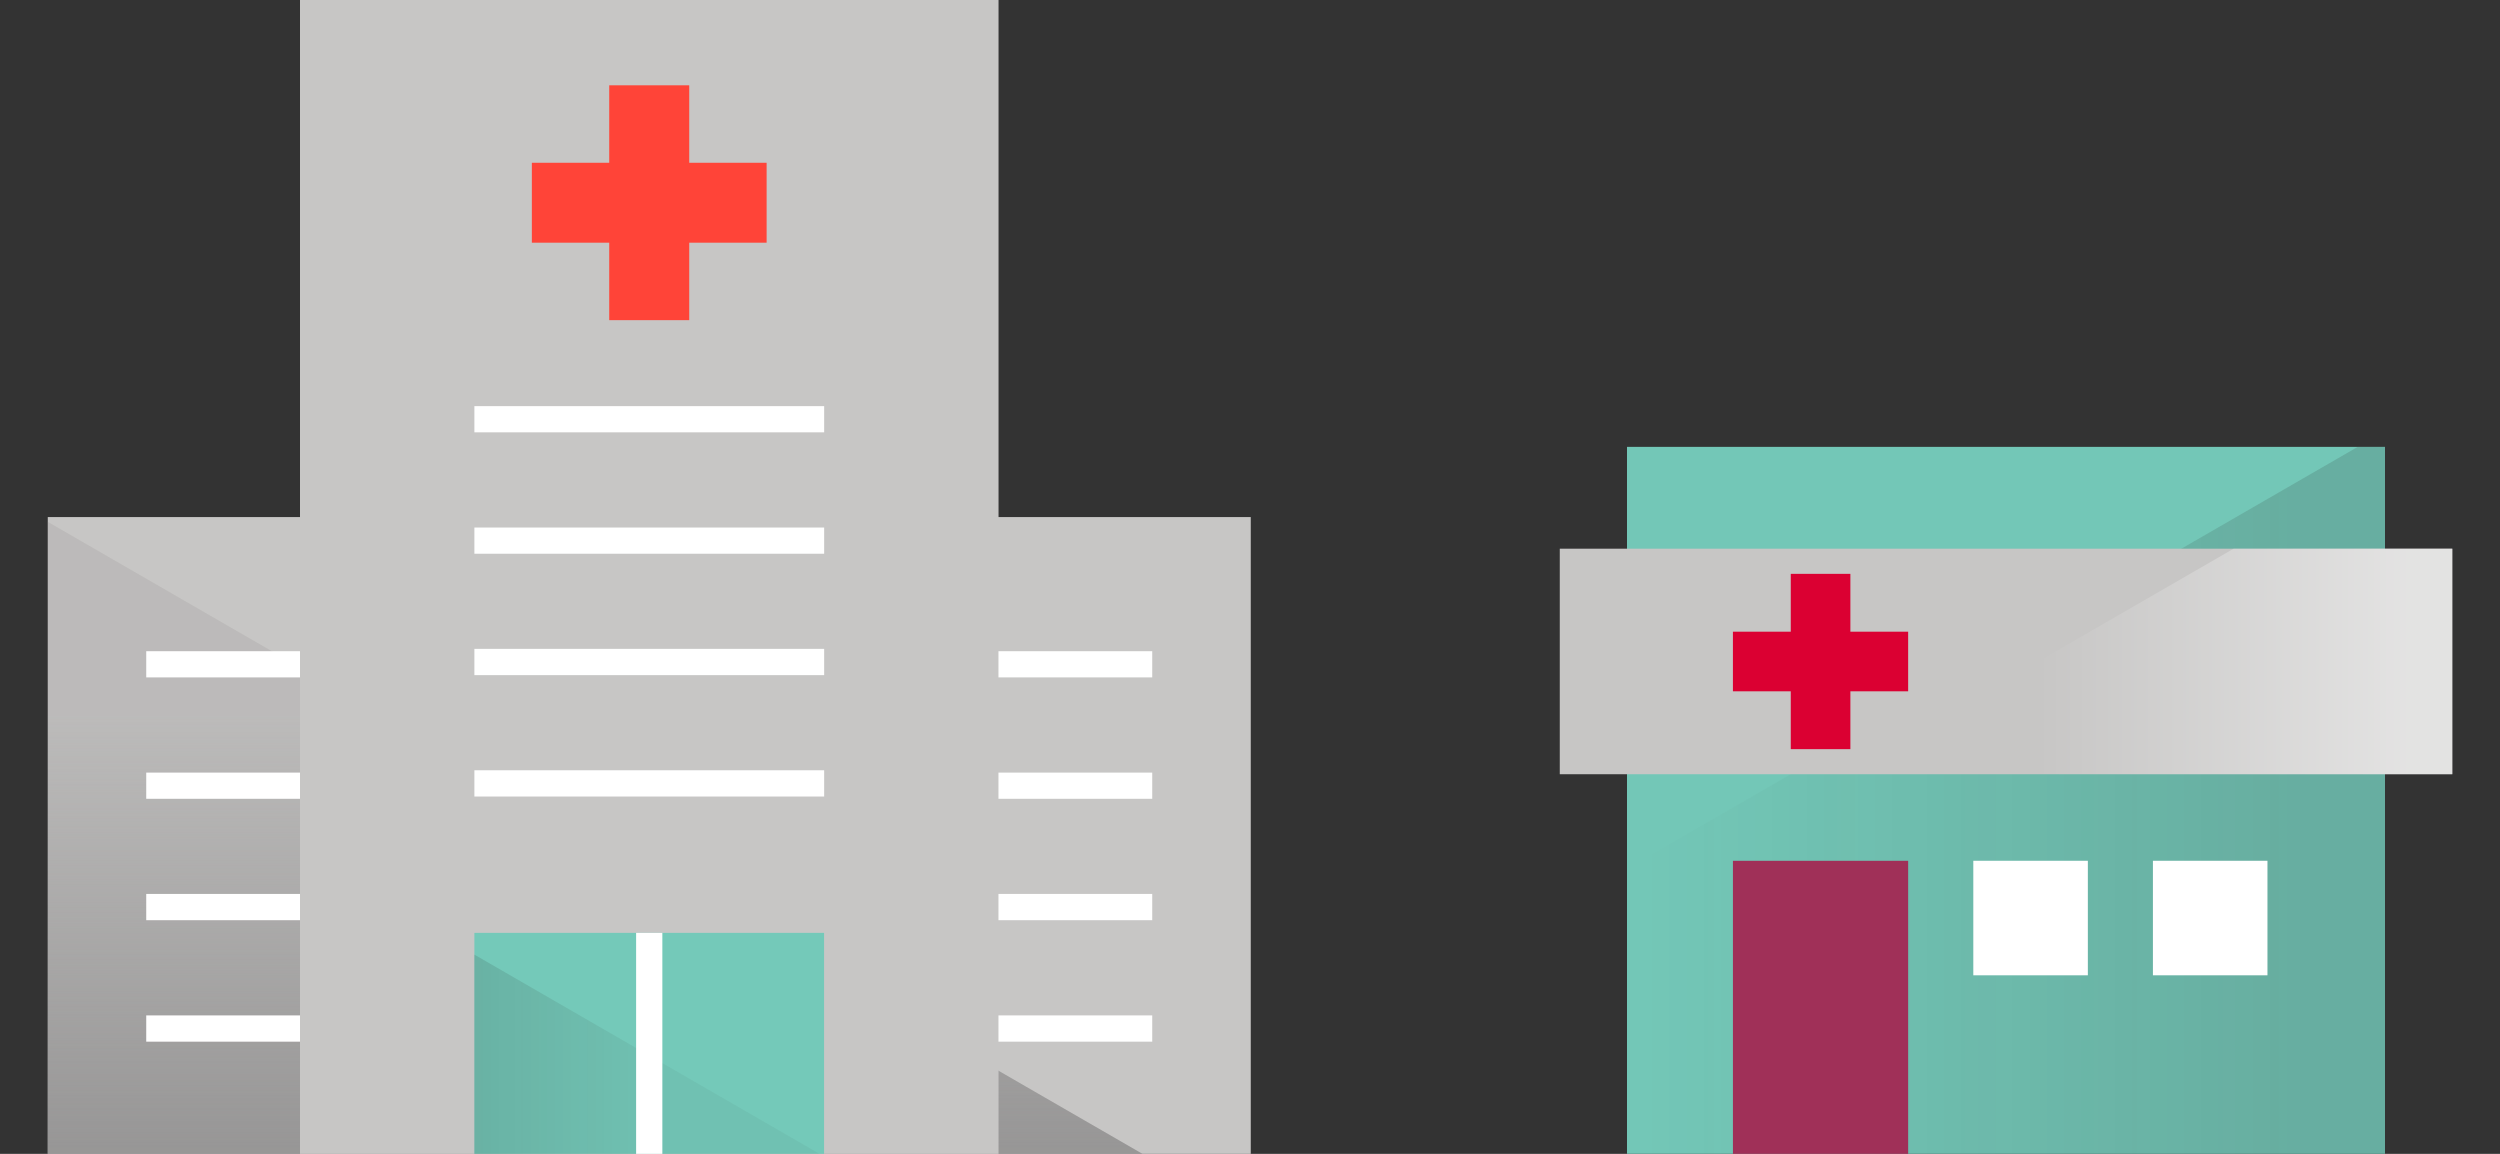 <?xml version="1.0" encoding="UTF-8"?><svg xmlns="http://www.w3.org/2000/svg" width="325" height="150" xmlns:xlink="http://www.w3.org/1999/xlink" viewBox="0 0 325 150"><rect x="0" y="0" width="325" height="150" fill="#333333" stroke="none"/><defs><style>.cls-1,.cls-2{fill:none;}.cls-3{fill:#74c9b9;}.cls-4{fill:#db0032;}.cls-5{fill:url(#linear-gradient-4);}.cls-6{fill:url(#linear-gradient-2);}.cls-7{fill:url(#linear-gradient);}.cls-8,.cls-9{isolation:isolate;}.cls-9{fill:url(#linear-gradient-3);mix-blend-mode:multiply;}.cls-10{clip-path:url(#clippath-1);}.cls-11{clip-path:url(#clippath-3);}.cls-12{clip-path:url(#clippath-2);}.cls-13{fill:#c7c6c5;}.cls-14{fill:#fff;}.cls-15{fill:#a03058;}.cls-16{fill:#ff4438;}.cls-17{fill:#73c7b7;}.cls-18{clip-path:url(#clippath);}.cls-2{stroke:#fff;stroke-linejoin:round;stroke-width:3.41px;}</style><clipPath id="clippath"><polygon class="cls-1" points="129.8 67.22 162.6 67.22 162.6 150 6.21 150 6.21 67.22 39 67.22 129.8 67.22"/></clipPath><linearGradient id="linear-gradient" x1="63.55" y1="-5013.49" x2="63.55" y2="-4957.22" gradientTransform="translate(0 -4864.21) scale(1 -1)" gradientUnits="userSpaceOnUse"><stop offset="0" stop-color="#8f8e8e" stop-opacity=".85"/><stop offset="1" stop-color="#8f8e8e" stop-opacity=".2"/></linearGradient><clipPath id="clippath-1"><rect class="cls-1" x="61.67" y="121.27" width="45.46" height="28.73"/></clipPath><linearGradient id="linear-gradient-2" x1="57.78" y1="-4998.69" x2="84.5" y2="-4998.69" gradientTransform="translate(0 -4864.21) scale(1 -1)" gradientUnits="userSpaceOnUse"><stop offset="0" stop-color="#221f1f" stop-opacity=".15"/><stop offset="1" stop-color="#221f1f" stop-opacity=".05"/></linearGradient><clipPath id="clippath-2"><rect class="cls-1" x="211.51" y="58.09" width="98.54" height="91.9"/></clipPath><linearGradient id="linear-gradient-3" x1="-3904.66" y1="-4966.93" x2="-3819.37" y2="-4966.93" gradientTransform="translate(-3605.68 -4864.21) rotate(-180)" gradientUnits="userSpaceOnUse"><stop offset="0" stop-color="#221f1f" stop-opacity=".15"/><stop offset="1" stop-color="#221f1f" stop-opacity="0"/></linearGradient><clipPath id="clippath-3"><rect class="cls-1" x="202.77" y="71.33" width="116.03" height="29.32"/></clipPath><linearGradient id="linear-gradient-4" x1="-3918.47" y1="-4945.25" x2="-3870.51" y2="-4945.25" gradientTransform="translate(-3605.68 -4864.21) rotate(-180)" gradientUnits="userSpaceOnUse"><stop offset="0" stop-color="#fff" stop-opacity=".5"/><stop offset="1" stop-color="#fff" stop-opacity="0"/></linearGradient></defs><g id="Layer_1"><polyline class="cls-13" points="129.8 67.22 162.6 67.22 162.6 150 6.21 150 6.21 67.22 39 67.22"/><g class="cls-18"><polygon class="cls-7" points="148.52 150 -21.41 51.89 -21.41 150 148.52 150"/></g><rect class="cls-13" x="39" width="90.81" height="150"/><rect class="cls-3" x="61.67" y="121.27" width="45.46" height="28.73"/><line class="cls-2" x1="61.67" y1="54.5" x2="107.14" y2="54.5"/><line class="cls-2" x1="61.67" y1="70.28" x2="107.14" y2="70.28"/><line class="cls-2" x1="61.67" y1="86.06" x2="107.14" y2="86.06"/><line class="cls-2" x1="61.67" y1="101.84" x2="107.14" y2="101.84"/><line class="cls-2" x1="19.01" y1="86.36" x2="39" y2="86.36"/><line class="cls-2" x1="19.01" y1="102.14" x2="39" y2="102.14"/><line class="cls-2" x1="19.01" y1="117.92" x2="39" y2="117.92"/><line class="cls-2" x1="19.01" y1="133.71" x2="39" y2="133.71"/><line class="cls-2" x1="129.8" y1="86.36" x2="149.79" y2="86.36"/><line class="cls-2" x1="129.8" y1="102.14" x2="149.79" y2="102.14"/><line class="cls-2" x1="129.8" y1="117.92" x2="149.79" y2="117.92"/><line class="cls-2" x1="129.8" y1="133.71" x2="149.79" y2="133.71"/><polygon class="cls-16" points="99.66 31.55 89.6 31.55 89.6 41.62 79.2 41.62 79.2 31.55 69.14 31.55 69.14 21.16 79.2 21.16 79.2 11.09 89.6 11.09 89.6 21.16 99.66 21.16 99.66 31.55"/><g class="cls-10"><polygon class="cls-6" points="106.53 150 52.75 118.95 52.75 150 106.53 150"/></g><line class="cls-2" x1="84.4" y1="121.27" x2="84.4" y2="150"/></g><g id="Layer_2"><g class="cls-8"><g id="Layer_1-2"><rect class="cls-17" x="211.51" y="58.09" width="98.54" height="91.9"/><g class="cls-12"><polygon class="cls-9" points="143.38 152.27 315.03 53.17 315.03 152.27 143.38 152.27"/></g><rect class="cls-13" x="202.77" y="71.33" width="116.03" height="29.32"/><rect class="cls-15" x="225.28" y="111.9" width="22.78" height="38.1"/><rect class="cls-14" x="256.53" y="111.9" width="14.89" height="14.89"/><rect class="cls-14" x="279.88" y="111.9" width="14.89" height="14.89"/><g class="cls-11"><polygon class="cls-5" points="225.28 108.91 321.82 53.17 321.82 108.91 225.28 108.91"/></g><polygon class="cls-4" points="248.06 89.87 240.55 89.87 240.55 97.39 232.8 97.39 232.8 89.87 225.28 89.87 225.28 82.12 232.8 82.12 232.8 74.6 240.55 74.6 240.55 82.12 248.06 82.12 248.06 89.87"/></g></g></g></svg>